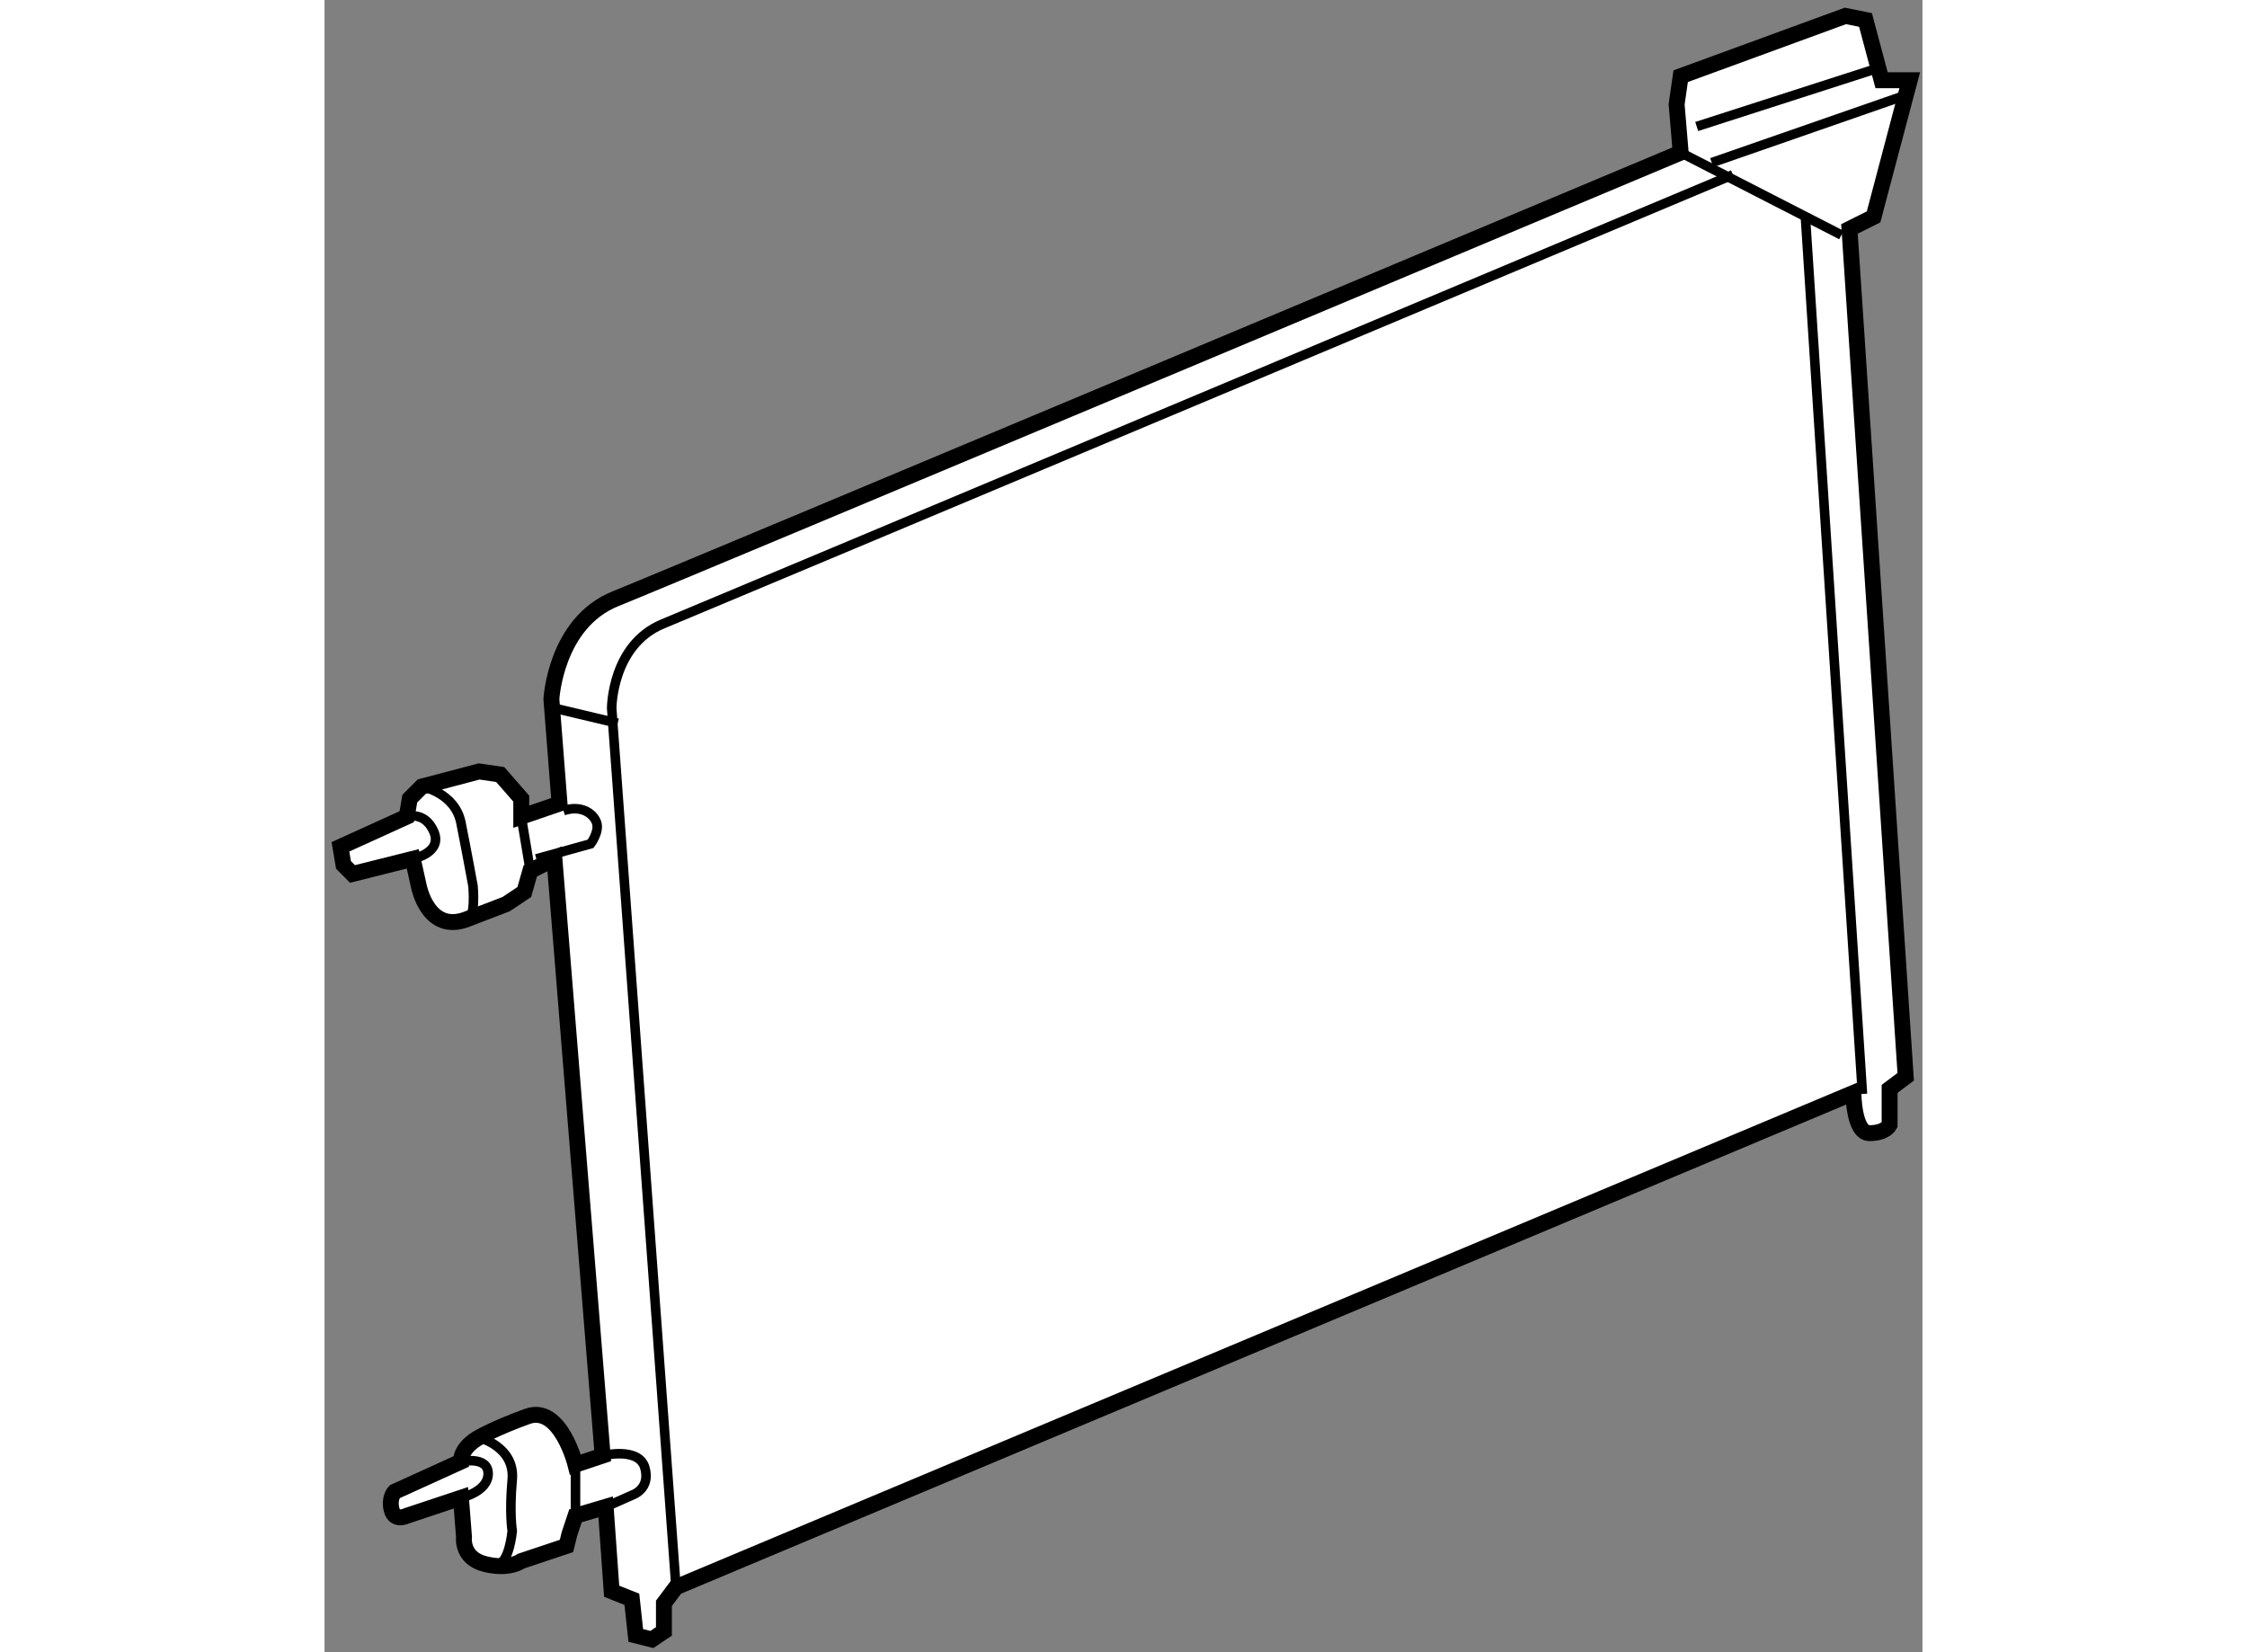 <?xml version="1.0" encoding="utf-8"?>
<!-- Generator: Adobe Illustrator 15.1.0, SVG Export Plug-In . SVG Version: 6.00 Build 0)  -->
<!DOCTYPE svg PUBLIC "-//W3C//DTD SVG 1.1//EN" "http://www.w3.org/Graphics/SVG/1.1/DTD/svg11.dtd">
<svg version="1.1" xmlns="http://www.w3.org/2000/svg" xmlns:xlink="http://www.w3.org/1999/xlink" x="0px" y="0px" width="244.8px"
	 height="180px" viewBox="142.51 101.666 50.225 51.93" enable-background="new 0 0 244.8 180" xml:space="preserve">
	
<rect x="142.51" y="101.666" width="50.225" height="51.93" fill="#808080" stroke="none"/>
	
<g><path fill="#FFFFFF" stroke="#000000" stroke-width="0.5" d="M151.346,149.028l0.189,2.652l0.635,0.252l0.123,1.137l0.506,0.127
			l0.379-0.254v-0.883l0.379-0.506l37.008-15.537c0,0,0,1.266,0.506,1.266c0.504,0,0.631-0.256,0.631-0.256v-1.137l0.506-0.379
			l-1.768-26.648l0.758-0.379l1.137-4.295h-0.885l-0.506-1.895l-0.631-0.127l-5.178,1.895l-0.127,0.885l0.127,1.516
			c0,0-31.578,13.262-33.473,14.02s-2.021,3.158-2.021,3.158l0.256,3.283l-1.203,0.412v-0.568l-0.662-0.758l-0.664-0.096
			l-1.799,0.475l-0.379,0.379l-0.096,0.568l-2.084,0.947l0.096,0.568l0.283,0.285l1.895-0.475l0.189,0.854
			c0,0,0.285,1.516,1.516,1.041c1.232-0.473,1.232-0.473,1.232-0.473l0.568-0.379l0.189-0.664l0.758-0.379l1.516,18.756
			l-0.854,0.285c0,0-0.473-1.895-1.516-1.516c-1.041,0.379-1.516,0.662-1.516,0.662s-0.568,0.285-0.568,0.758l-2.084,0.947
			c0,0-0.189,0.189-0.094,0.568c0.094,0.379,0.473,0.189,0.473,0.189l1.705-0.568l0.096,1.232c0,0-0.096,0.662,0.662,0.852
			s1.137-0.094,1.137-0.094l1.422-0.475l0.094-0.379l0.189-0.568L151.346,149.028z"></path><path fill="none" stroke="#000000" stroke-width="0.3" d="M153.557,151.554l-2.021-27.629c0,0,0-1.99,1.611-2.652
			c1.609-0.664,33.629-14.115,33.629-14.115"></path><line fill="none" stroke="#000000" stroke-width="0.3" x1="185.135" y1="106.462" x2="190.186" y2="109.052"></line><line fill="none" stroke="#000000" stroke-width="0.3" x1="149.736" y1="123.925" x2="151.725" y2="124.397"></line><path fill="none" stroke="#000000" stroke-width="0.3" d="M149.168,128.661l1.705-0.473c0,0,0.283-0.379,0.189-0.664
			c-0.096-0.285-0.475-0.568-1.043-0.379"></path><line fill="none" stroke="#000000" stroke-width="0.3" x1="148.693" y1="127.335" x2="148.979" y2="129.04"></line><path fill="none" stroke="#000000" stroke-width="0.3" d="M145.568,126.388c0,0,1.041,0.189,1.23,1.137s0.379,1.99,0.379,1.99
			s0.096,1.041-0.189,1.041"></path><path fill="none" stroke="#000000" stroke-width="0.3" d="M145.283,128.661c0,0,0.947-0.189,0.664-0.852
			c-0.285-0.664-0.854-0.475-0.854-0.475"></path><path fill="none" stroke="#000000" stroke-width="0.3" d="M147.367,146.849c0,0,1.137,0.285,1.043,1.326
			c-0.096,1.043,0,1.611,0,1.611s-0.096,1.041-0.475,1.041"></path><path fill="none" stroke="#000000" stroke-width="0.3" d="M146.799,148.743c0,0,0.854-0.189,0.854-0.758s-0.854-0.379-0.854-0.379
			"></path><line fill="none" stroke="#000000" stroke-width="0.3" x1="150.398" y1="147.702" x2="150.398" y2="149.312"></line><path fill="none" stroke="#000000" stroke-width="0.3" d="M151.252,147.417c0,0,1.137-0.283,1.326,0.379
			c0.189,0.664-0.379,0.854-0.379,0.854l-0.854,0.379"></path><line fill="none" stroke="#000000" stroke-width="0.3" x1="185.639" y1="105.642" x2="191.227" y2="103.843"></line><line fill="none" stroke="#000000" stroke-width="0.3" x1="190.848" y1="136.05" x2="189.049" y2="108.39"></line><line fill="none" stroke="#000000" stroke-width="0.3" x1="186.111" y1="106.778" x2="192.21" y2="104.657"></line></g>


</svg>